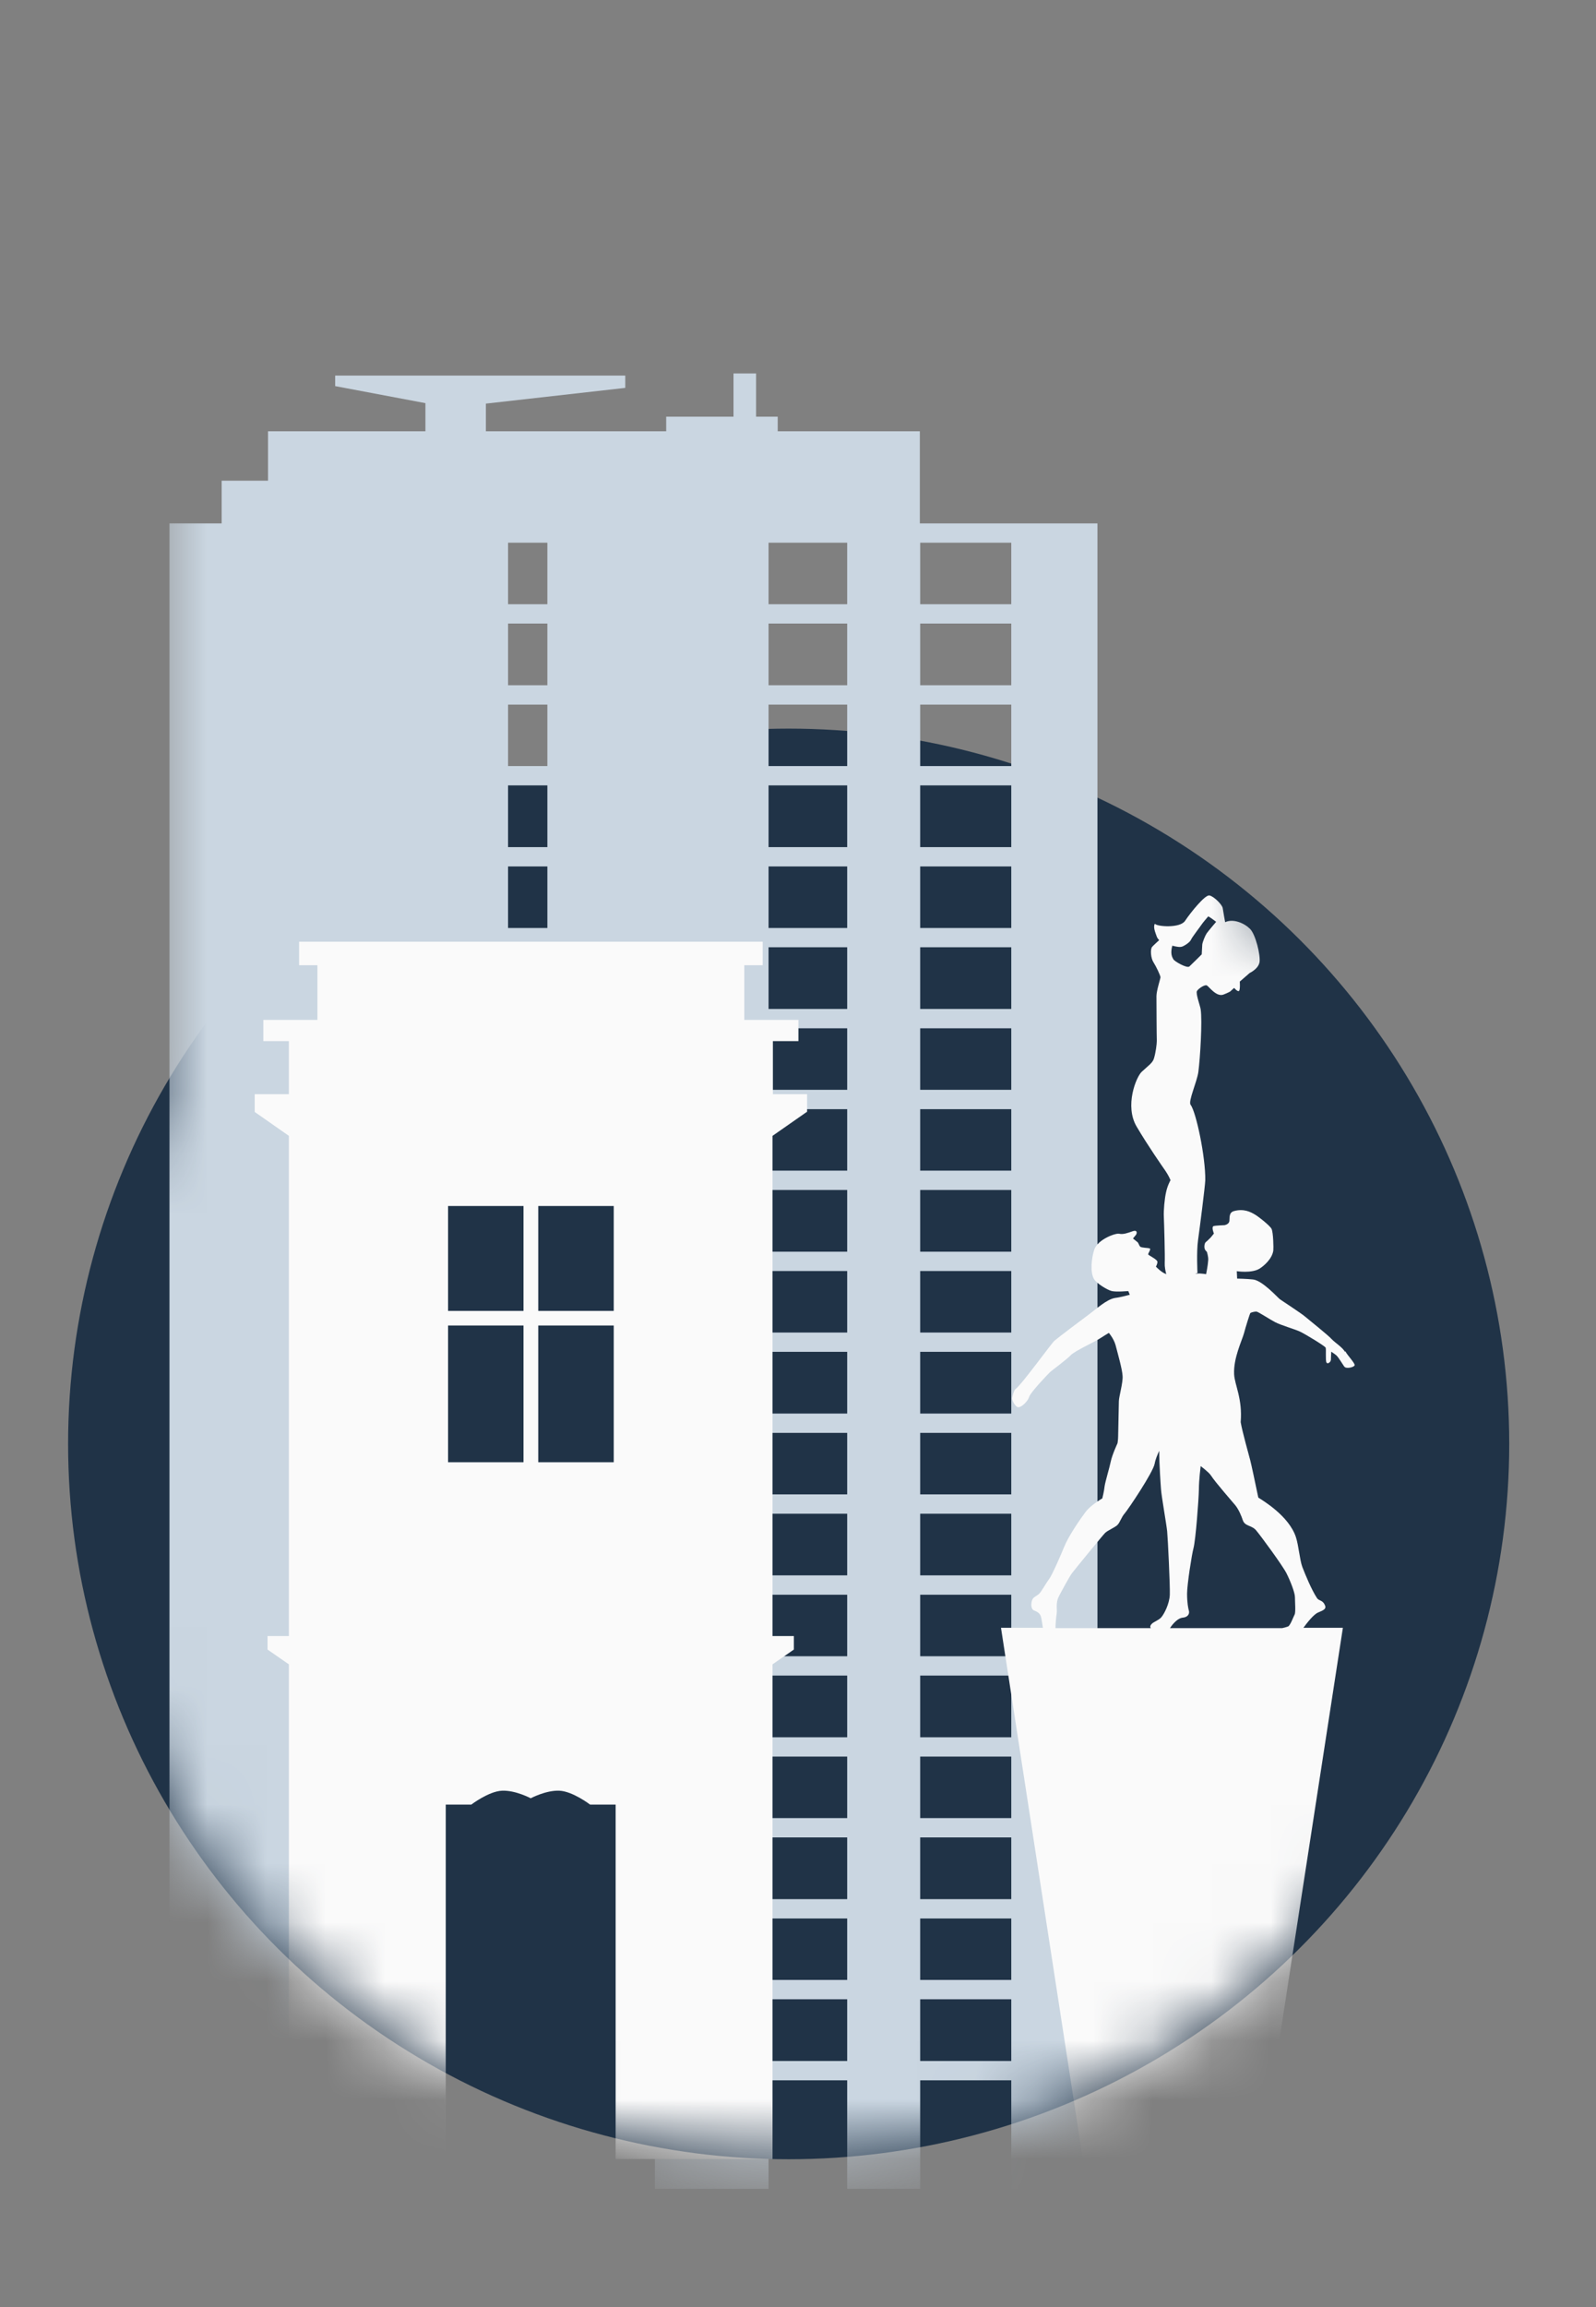 <svg width="27" height="39" viewBox="0 0 27 39" fill="none" xmlns="http://www.w3.org/2000/svg">
<rect x="0" y="0" width="27" height="39" fill="#808080" stroke="none"/>
<ellipse cx="13.342" cy="24.409" rx="12.19" ry="12.092" fill="#203347"/>
<mask id="mask0_63_116982" style="mask-type:alpha" maskUnits="userSpaceOnUse" x="1" y="3" width="25" height="34">
<path fill-rule="evenodd" clip-rule="evenodd" d="M21.26 3.248H2.613V18.665C1.681 20.374 1.152 22.33 1.152 24.409C1.152 31.087 6.61 36.5 13.342 36.5C20.075 36.5 25.532 31.087 25.532 24.409C25.532 20.729 23.875 17.433 21.26 15.215V3.248Z" fill="#C4C4C4"/>
</mask>
<g mask="url(#mask0_63_116982)">
<path fill-rule="evenodd" clip-rule="evenodd" d="M13.157 7.291H15.561V8.848H15.567H17.108H17.836H18.566V37.003H17.108V35.167H15.567V37.003H14.332V35.167H13.002V37.003H11.079V35.167V34.84V33.797V33.47V32.431V32.104V31.061V30.734V29.694H8.196V29.368H11.079V28.325H8.196V27.998H11.079V26.958H8.196V26.631H11.079V20.202H9.26V20.116H8.595V20.202H6.38V37.003H2.867V8.848H3.75V8.126H4.534V7.291H7.197V6.815L5.67 6.527V6.349H10.578V6.557L8.22 6.823V7.291H11.27V7.044H12.409V6.313H12.791V7.044H13.157V7.291ZM13.002 34.84H14.332V33.797H13.002V34.84ZM15.567 34.84H17.108V33.797H15.567V34.84ZM17.108 32.431V33.47H15.567V32.431H17.108ZM14.332 32.431V33.47H13.002V32.431H14.332ZM13.002 32.104H14.332V31.061H13.002V32.104ZM15.567 32.104H17.108V31.061H15.567V32.104ZM17.108 29.694V30.734H15.567V29.694H17.108ZM14.332 29.694V30.734H13.002V29.694H14.332ZM13.002 29.368H14.332V28.325H13.002V29.368ZM15.567 29.368H17.108V28.325H15.567V29.368ZM17.108 26.958V27.998H15.567V26.958H17.108ZM14.332 26.958V27.998H13.002V26.958H14.332ZM13.002 26.631H14.332V25.589H13.002V26.631ZM15.567 26.631H17.108V25.589H15.567V26.631ZM17.108 24.222V25.262H15.567V24.222H17.108ZM14.332 24.222V25.262H13.002V24.222H14.332ZM13.002 23.895H14.332V22.852H13.002V23.895ZM15.567 23.895H17.108V22.852H15.567V23.895ZM17.108 21.486V22.526H15.567V21.486H17.108ZM14.332 21.486V22.526H13.002V21.486H14.332ZM13.002 21.159H14.332V20.116H13.002V21.159ZM15.567 21.159H17.108V20.116H15.567V21.159ZM17.108 18.75V19.789H15.567V18.75H17.108ZM14.332 18.75V19.789H13.002V18.75H14.332ZM9.26 18.75V19.789H8.595V18.75H9.26ZM8.595 18.423H9.26V17.383H8.595V18.423ZM13.002 18.423H14.332V17.383H13.002V18.423ZM15.567 18.423H17.108V17.383H15.567V18.423ZM17.108 16.013V17.056H15.567V16.013H17.108ZM14.332 16.013V17.056H13.002V16.013H14.332ZM9.26 16.013V17.056H8.595V16.013H9.26ZM8.595 15.687H9.26V14.647H8.595V15.687ZM13.002 15.687H14.332V14.647H13.002V15.687ZM15.567 15.687H17.108V14.647H15.567V15.687ZM17.108 13.277V14.32H15.567V13.277H17.108ZM14.332 13.277V14.32H13.002V13.277H14.332ZM9.26 13.277V14.32H8.595V13.277H9.26ZM8.595 12.95H9.26V11.911H8.595V12.95ZM13.002 12.95H14.332V11.911H13.002V12.95ZM15.567 12.95H17.108V11.911H15.567V12.95ZM17.108 10.541V11.584H15.567V10.541H17.108ZM14.332 10.541V11.584H13.002V10.541H14.332ZM9.26 10.541V11.584H8.595V10.541H9.26ZM8.595 10.214H9.26V9.174H8.595V10.214ZM13.002 10.214H14.332V9.174H13.002V10.214ZM15.567 10.214H17.108V9.174H15.567V10.214Z" fill="#CAD6E1"/>
<path d="M22.751 22.85C22.715 22.778 22.584 22.698 22.527 22.636C22.471 22.573 22.152 22.318 22.074 22.253C22.012 22.199 21.69 21.991 21.651 21.962C21.612 21.932 21.356 21.646 21.198 21.629C21.093 21.617 20.929 21.614 20.929 21.614L20.923 21.489C20.923 21.489 21.168 21.528 21.305 21.448C21.373 21.406 21.52 21.287 21.541 21.139C21.546 21.1 21.541 20.832 21.511 20.773C21.481 20.714 21.269 20.55 21.221 20.526C21.165 20.494 21.046 20.425 20.875 20.473C20.789 20.497 20.804 20.58 20.798 20.639C20.792 20.699 20.715 20.711 20.715 20.711C20.715 20.711 20.562 20.717 20.533 20.726C20.488 20.737 20.536 20.853 20.536 20.853L20.482 20.919C20.482 20.919 20.446 20.954 20.425 20.975C20.404 20.996 20.378 20.999 20.375 21.07C20.372 21.133 20.416 21.159 20.416 21.159C20.416 21.159 20.443 21.239 20.44 21.299C20.434 21.397 20.404 21.54 20.404 21.54C20.404 21.54 20.384 21.534 20.3 21.528C20.279 21.528 20.249 21.528 20.217 21.534L20.258 21.519C20.258 21.519 20.24 21.162 20.267 20.969C20.294 20.776 20.387 20.054 20.39 19.95C20.395 19.552 20.234 18.797 20.142 18.676C20.097 18.619 20.249 18.292 20.273 18.12C20.303 17.894 20.342 17.259 20.312 17.062C20.303 17 20.226 16.798 20.249 16.753C20.276 16.709 20.381 16.641 20.416 16.658C20.452 16.676 20.577 16.858 20.697 16.813C20.768 16.786 20.81 16.762 20.81 16.762L20.878 16.7C20.878 16.7 20.941 16.774 20.962 16.75C20.983 16.727 20.974 16.593 20.974 16.593L21.141 16.448C21.141 16.448 21.29 16.379 21.308 16.263C21.326 16.147 21.242 15.797 21.147 15.702C21.052 15.607 20.867 15.524 20.726 15.589C20.726 15.589 20.694 15.411 20.685 15.351C20.676 15.292 20.533 15.149 20.458 15.137C20.384 15.128 20.148 15.417 20.047 15.568C19.963 15.693 19.576 15.666 19.537 15.616C19.504 15.672 19.546 15.764 19.564 15.818C19.581 15.871 19.611 15.892 19.611 15.892C19.611 15.892 19.513 15.981 19.492 16.005C19.456 16.043 19.468 16.198 19.513 16.266C19.558 16.335 19.632 16.492 19.632 16.519C19.632 16.546 19.564 16.745 19.564 16.84C19.564 16.935 19.567 17.535 19.57 17.594C19.57 17.651 19.552 17.793 19.522 17.891C19.501 17.966 19.435 18.007 19.316 18.117C19.221 18.203 19.021 18.696 19.23 19.047C19.429 19.383 19.662 19.715 19.716 19.793C19.769 19.87 19.802 19.95 19.802 19.95C19.802 19.95 19.751 20.039 19.727 20.152C19.701 20.265 19.683 20.467 19.689 20.571C19.695 20.708 19.71 21.237 19.704 21.349C19.701 21.415 19.716 21.486 19.73 21.54C19.727 21.54 19.722 21.534 19.719 21.534C19.644 21.507 19.555 21.412 19.555 21.412C19.555 21.412 19.578 21.373 19.581 21.335C19.584 21.287 19.417 21.219 19.423 21.201C19.435 21.165 19.477 21.112 19.447 21.103C19.417 21.094 19.316 21.094 19.292 21.076C19.268 21.058 19.265 21.014 19.241 20.996C19.218 20.978 19.167 20.936 19.167 20.936C19.167 20.936 19.203 20.892 19.218 20.874C19.233 20.856 19.25 20.782 19.158 20.815C19.075 20.844 19 20.871 18.934 20.856C18.878 20.841 18.571 20.948 18.511 21.127C18.466 21.263 18.439 21.507 18.508 21.623C18.55 21.694 18.732 21.807 18.809 21.825C18.887 21.843 19.087 21.825 19.087 21.825L19.113 21.887C19.113 21.887 18.964 21.929 18.866 21.941C18.723 21.962 18.535 22.137 18.422 22.22C18.317 22.297 17.918 22.597 17.837 22.666C17.789 22.707 17.273 23.42 17.184 23.477C17.151 23.497 17.13 23.601 17.121 23.634C17.116 23.664 17.175 23.789 17.229 23.789C17.282 23.789 17.387 23.691 17.411 23.613C17.434 23.536 17.73 23.227 17.765 23.194C17.801 23.162 18.052 22.977 18.114 22.909C18.177 22.841 18.529 22.677 18.591 22.636C18.666 22.588 18.759 22.532 18.759 22.532C18.759 22.532 18.839 22.624 18.872 22.737C18.919 22.918 18.985 23.147 18.991 23.26C19 23.373 18.928 23.613 18.928 23.688C18.928 23.762 18.916 24.204 18.916 24.273C18.916 24.341 18.905 24.398 18.905 24.398C18.905 24.398 18.815 24.591 18.791 24.707C18.767 24.822 18.699 25.042 18.687 25.125C18.678 25.212 18.648 25.33 18.648 25.33C18.648 25.33 18.454 25.44 18.365 25.559C18.278 25.675 18.079 25.96 18.001 26.153C17.956 26.266 17.801 26.623 17.748 26.694C17.694 26.765 17.613 26.914 17.578 26.944C17.542 26.976 17.491 26.994 17.47 27.03C17.444 27.071 17.426 27.199 17.497 27.226C17.569 27.253 17.596 27.285 17.61 27.33C17.622 27.369 17.634 27.466 17.643 27.517H16.934L18.311 36.45C18.38 36.739 19.826 36.852 19.826 36.852C19.826 36.852 21.272 36.739 21.341 36.45L22.718 27.517H22.05C22.116 27.428 22.223 27.291 22.298 27.259C22.39 27.22 22.447 27.199 22.411 27.128C22.372 27.045 22.313 27.065 22.28 27.015C22.188 26.875 22.086 26.629 22.032 26.489C21.988 26.373 21.97 26.124 21.922 25.981C21.803 25.625 21.364 25.366 21.287 25.316C21.233 25.054 21.168 24.751 21.15 24.683C21.132 24.614 21.013 24.19 20.989 24.041C21.022 23.646 20.887 23.411 20.878 23.233C20.864 22.957 21.01 22.666 21.046 22.535C21.072 22.434 21.144 22.205 21.153 22.196C21.162 22.187 21.227 22.169 21.257 22.172C21.287 22.175 21.49 22.309 21.567 22.348C21.672 22.404 21.898 22.466 21.994 22.511C22.089 22.556 22.414 22.755 22.426 22.781C22.438 22.808 22.42 23.001 22.441 23.034C22.465 23.067 22.515 23.019 22.515 22.986C22.515 22.954 22.521 22.85 22.521 22.85C22.521 22.85 22.572 22.882 22.608 22.912C22.644 22.945 22.718 23.07 22.742 23.102C22.775 23.144 22.897 23.114 22.915 23.084C22.936 23.055 22.796 22.915 22.76 22.844L22.751 22.85ZM19.832 15.987C19.933 16.011 19.96 16.011 19.987 16.005C20.014 16.002 20.127 15.937 20.148 15.886C20.169 15.838 20.309 15.66 20.327 15.63C20.345 15.601 20.44 15.491 20.44 15.491C20.47 15.503 20.574 15.583 20.574 15.583C20.574 15.583 20.44 15.74 20.413 15.779C20.387 15.818 20.345 15.922 20.339 15.966C20.336 16.011 20.33 16.133 20.33 16.133C20.33 16.133 20.148 16.314 20.121 16.338C20.079 16.373 19.868 16.251 19.85 16.216C19.829 16.18 19.796 16.121 19.832 15.987ZM17.858 27.526C17.852 27.47 17.87 27.321 17.876 27.279C17.888 27.205 17.855 27.101 17.912 26.988C17.936 26.941 18.093 26.646 18.138 26.59C18.183 26.531 18.654 25.954 18.696 25.913C18.738 25.871 18.869 25.818 18.907 25.776C18.952 25.726 18.97 25.648 19.027 25.583C19.084 25.518 19.507 24.891 19.534 24.742C19.546 24.671 19.581 24.591 19.611 24.525C19.611 24.76 19.635 25.093 19.641 25.173C19.647 25.283 19.733 25.764 19.745 25.886C19.757 26.008 19.796 26.807 19.79 26.959C19.784 27.11 19.695 27.285 19.644 27.342C19.602 27.389 19.519 27.416 19.486 27.449C19.459 27.475 19.45 27.505 19.471 27.523H17.861L17.858 27.526ZM20.896 25.443C20.959 25.521 21.004 25.634 21.025 25.699C21.063 25.806 21.174 25.779 21.251 25.871C21.329 25.963 21.698 26.465 21.764 26.596C21.83 26.727 21.907 26.923 21.907 27C21.907 27.077 21.922 27.259 21.901 27.294C21.88 27.333 21.827 27.484 21.788 27.496C21.755 27.508 21.728 27.514 21.69 27.523H19.793C19.802 27.508 19.901 27.354 20.014 27.345C20.079 27.339 20.136 27.294 20.109 27.214C20.103 27.193 20.082 27.098 20.082 26.941C20.082 26.783 20.163 26.272 20.19 26.174C20.229 26.026 20.279 25.342 20.282 25.176C20.282 25.018 20.312 24.784 20.312 24.784C20.312 24.784 20.449 24.885 20.485 24.941C20.556 25.054 20.873 25.414 20.893 25.44L20.896 25.443Z" fill="#FAFAFA"/>
<path d="M13.654 18.797V18.497H13.075V17.6H13.507V17.241H12.592V16.317H12.902V15.919H5.06V16.317H5.37V17.241H4.455V17.6H4.887V18.497H4.309V18.797L4.887 19.201V27.657H4.526V27.885L4.887 28.135V36.498H7.541V30.506H7.973C7.973 30.506 8.268 30.28 8.495 30.271C8.722 30.262 8.978 30.399 8.978 30.399C8.978 30.399 9.235 30.262 9.461 30.271C9.688 30.28 9.983 30.506 9.983 30.506H10.415V36.498H13.069V28.135L13.43 27.885V27.657H13.069V19.201L13.648 18.797H13.654ZM8.856 24.718H7.58V22.407H8.856V24.718ZM8.856 22.16H7.58V20.387H8.856V22.16ZM10.383 24.718H9.106V22.407H10.383V24.718ZM10.383 22.16H9.106V20.387H10.383V22.16Z" fill="#FAFAFA"/>
</g>
</svg>
